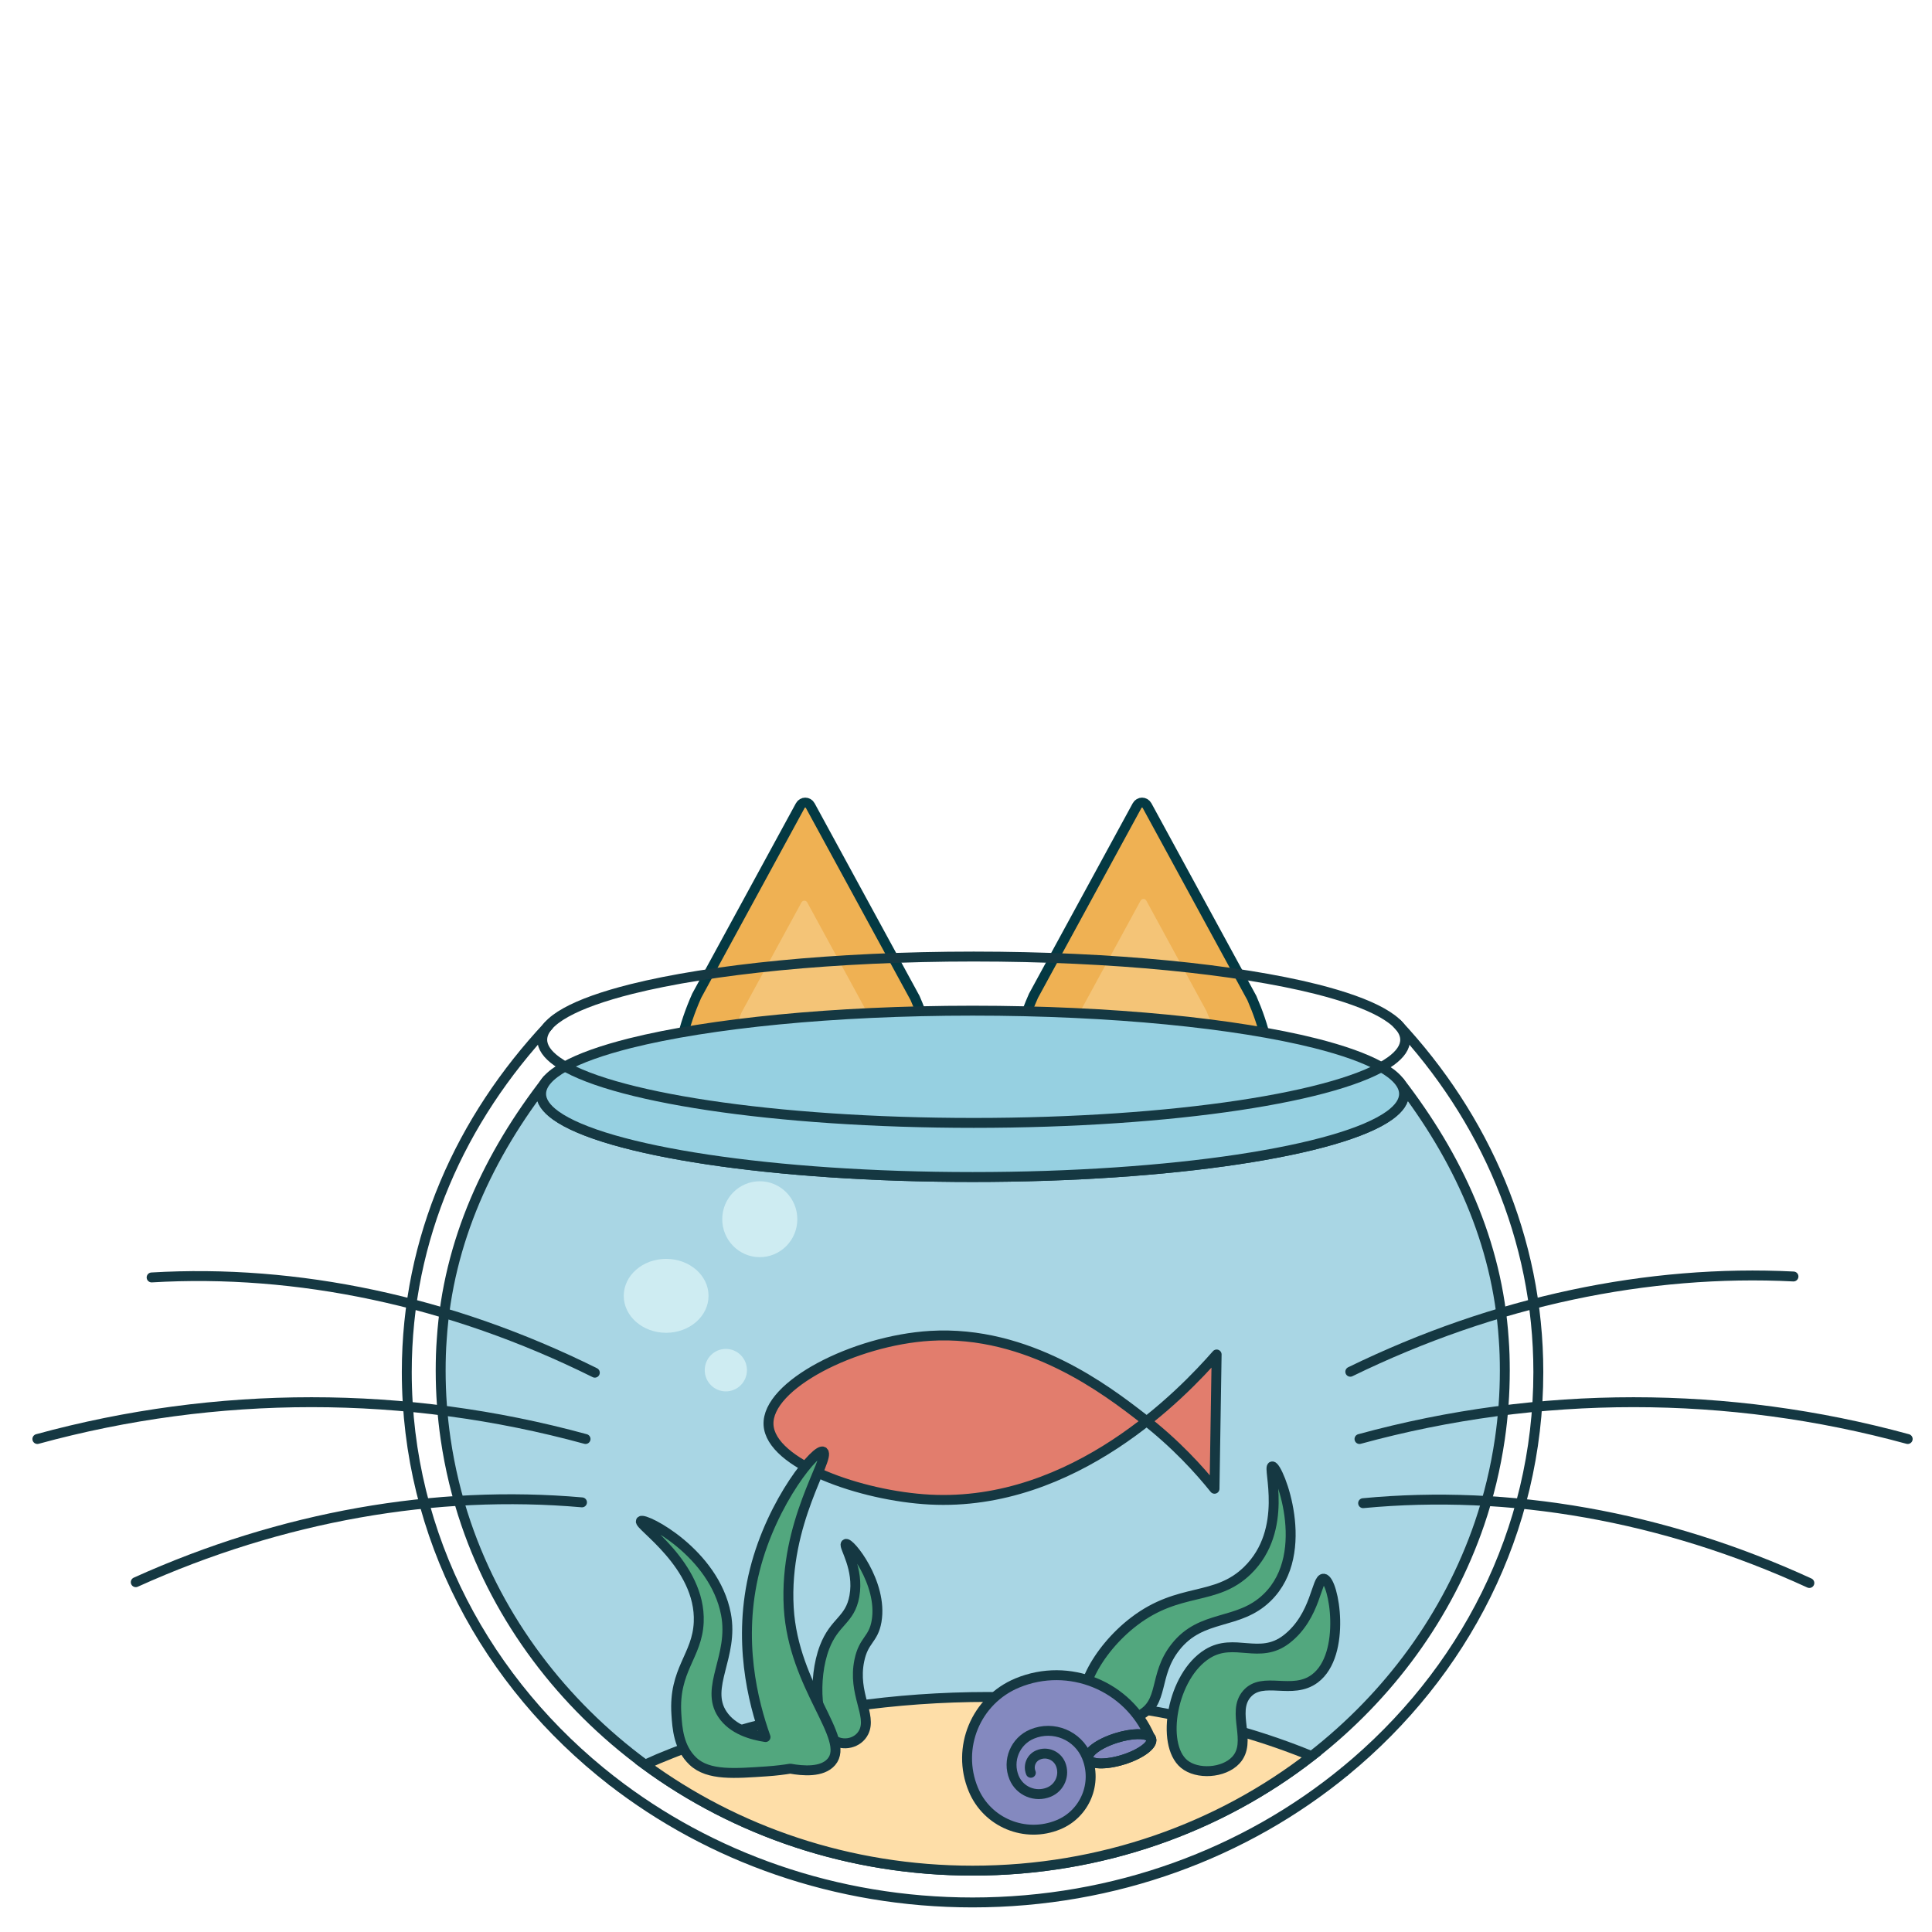 <svg width="100" height="100" viewBox="0 0 100 100" fill="none" xmlns="http://www.w3.org/2000/svg">
<g clip-path="url(#clip0_4296_51995)">
<path d="M65.511 53.758C65.356 53.1 65.12 52.4 64.796 51.658L59.372 41.7C59.257 41.489 58.969 41.489 58.854 41.7L53.493 51.542C53.277 52.029 53.099 52.499 52.957 52.952" fill="#EFB153"/>
<path d="M65.511 53.758C65.356 53.1 65.12 52.4 64.796 51.658L59.372 41.7C59.257 41.489 58.969 41.489 58.854 41.7L53.493 51.542C53.277 52.029 53.099 52.499 52.957 52.952" stroke="#043943" stroke-width="0.513" stroke-miterlimit="10"/>
<path d="M47.848 52.934C47.716 52.523 47.555 52.098 47.363 51.658L41.939 41.7C41.824 41.489 41.536 41.489 41.421 41.7L36.06 51.542C35.707 52.337 35.457 53.085 35.297 53.786" fill="#EFB153"/>
<path d="M47.848 52.934C47.716 52.523 47.555 52.098 47.363 51.658L41.939 41.7C41.824 41.489 41.536 41.489 41.421 41.7L36.06 51.542C35.707 52.337 35.457 53.085 35.297 53.786" stroke="#043943" stroke-width="0.513" stroke-miterlimit="10"/>
<path d="M45.201 53.208C45.125 52.97 45.032 52.724 44.92 52.469L41.783 46.71C41.717 46.588 41.55 46.588 41.483 46.71L38.383 52.402C38.179 52.862 38.034 53.295 37.941 53.7" fill="#F4C477"/>
<path d="M55.617 53.118C55.693 52.88 55.786 52.634 55.898 52.38L59.035 46.62C59.102 46.498 59.268 46.498 59.335 46.62L62.435 52.312C62.64 52.772 62.784 53.205 62.877 53.61" fill="#F4C477"/>
<path d="M77.833 69.317C77.505 64.277 75.427 59.862 72.456 56.009C72.456 56.009 72.674 56.398 72.674 56.62C72.674 57.005 72.418 57.374 71.93 57.728C69.397 59.563 60.69 60.922 50.341 60.922C39.993 60.922 31.306 59.569 28.762 57.733C28.27 57.379 28.008 57.005 28.008 56.62C28.008 56.363 28.325 55.891 28.325 55.891C25.309 59.764 23.195 64.234 22.865 69.322C22.824 69.856 22.809 70.394 22.809 70.938C22.809 72.138 22.896 73.322 23.065 74.481C23.285 75.989 23.639 77.45 24.121 78.861C25.824 83.85 29.096 88.178 33.388 91.337C38.065 94.773 43.946 96.824 50.346 96.824C57.013 96.824 63.125 94.599 67.889 90.896C71.894 87.783 74.946 83.624 76.577 78.861C77.058 77.45 77.412 75.989 77.633 74.481C77.802 73.322 77.889 72.138 77.889 70.938C77.889 70.394 77.874 69.85 77.833 69.317Z" fill="#A9D6E4" stroke="#153842" stroke-width="0.513" stroke-linejoin="round"/>
<path d="M28.385 53.092C23.857 57.928 21.055 64.067 21.055 71.011C21.055 79.523 25.188 87.133 31.67 92.174" stroke="#153842" stroke-width="0.513" stroke-linecap="round" stroke-linejoin="round"/>
<path d="M72.325 52.991C76.838 57.822 79.624 64.088 79.624 71.011C79.624 79.247 75.757 86.636 69.629 91.672" stroke="#153842" stroke-width="0.513" stroke-linecap="round" stroke-linejoin="round"/>
<path d="M72.674 56.619C72.674 57.004 72.417 57.373 71.93 57.727C69.397 59.563 60.689 60.922 50.341 60.922C39.992 60.922 31.305 59.568 28.762 57.732C28.269 57.378 28.008 57.004 28.008 56.619C28.008 55.629 29.726 54.722 32.623 53.993C36.705 52.973 43.12 52.312 50.341 52.312C57.571 52.312 63.997 52.973 68.079 53.999C70.961 54.727 72.674 55.635 72.674 56.619Z" fill="#96D0E1" stroke="#153842" stroke-width="0.513" stroke-miterlimit="10"/>
<path d="M7.848 66.12C15.356 65.676 23.279 67.319 30.788 71.05" stroke="#153842" stroke-width="0.513" stroke-linecap="round" stroke-linejoin="round"/>
<path d="M7.027 81.894C14.587 78.476 22.564 77.099 30.124 77.762" stroke="#153842" stroke-width="0.513" stroke-linecap="round" stroke-linejoin="round"/>
<path d="M1.934 74.483C11.221 71.942 21.021 71.942 30.308 74.483" stroke="#153842" stroke-width="0.513" stroke-linecap="round" stroke-linejoin="round"/>
<path d="M92.83 66.071C85.322 65.693 77.399 67.336 69.891 71.001" stroke="#153842" stroke-width="0.513" stroke-linecap="round" stroke-linejoin="round"/>
<path d="M93.652 81.936C86.092 78.463 78.115 77.085 70.555 77.804" stroke="#153842" stroke-width="0.513" stroke-linecap="round" stroke-linejoin="round"/>
<path d="M98.742 74.483C89.454 71.942 79.655 71.942 70.367 74.483" stroke="#153842" stroke-width="0.513" stroke-linecap="round" stroke-linejoin="round"/>
<path d="M69.631 91.67C64.483 95.906 57.729 98.47 50.339 98.47C43.242 98.47 36.734 96.106 31.668 92.172" stroke="#153842" stroke-width="0.513" stroke-miterlimit="10"/>
<path d="M39.779 73.748C39.671 71.703 44.208 69.382 48.154 69.143C53.241 68.835 57.32 71.99 59.135 73.394C60.869 74.735 62.09 76.096 62.863 77.058C62.9 74.741 62.937 72.425 62.973 70.108C61.249 72.075 55.6 78.012 48.123 77.618C44.577 77.431 39.887 75.781 39.779 73.748Z" fill="#E27D6D" stroke="#153842" stroke-width="0.513" stroke-linejoin="round"/>
<path d="M72.732 53.818C72.732 54.203 72.476 54.572 71.988 54.926C69.455 56.762 60.748 58.121 50.399 58.121C40.051 58.121 31.364 56.767 28.82 54.931C28.328 54.577 28.066 54.203 28.066 53.818C28.066 52.829 29.784 51.921 32.682 51.193C36.764 50.172 43.179 49.511 50.399 49.511C57.63 49.511 64.055 50.172 68.137 51.198C71.019 51.926 72.732 52.834 72.732 53.818Z" stroke="#153842" stroke-width="0.513" stroke-linecap="round" stroke-linejoin="round"/>
<path d="M67.888 90.895C63.124 94.598 57.012 96.824 50.345 96.824C43.945 96.824 38.064 94.772 33.387 91.337C33.838 91.131 34.299 90.936 34.771 90.752C35.54 90.444 36.34 90.157 37.171 89.895C37.705 89.726 38.248 89.567 38.802 89.413C39.766 89.152 40.756 88.921 41.771 88.726C41.828 88.711 41.889 88.701 41.95 88.691C42.653 88.557 43.366 88.434 44.094 88.331C46.35 88.008 48.715 87.834 51.151 87.834C51.263 87.834 51.376 87.834 51.489 87.839C51.509 87.834 51.525 87.834 51.54 87.839C53.094 87.849 54.617 87.931 56.099 88.075C56.925 88.157 57.735 88.26 58.53 88.383H58.535C58.714 88.403 58.889 88.434 59.063 88.465C59.617 88.552 60.166 88.649 60.704 88.762C61.95 89.008 63.15 89.301 64.299 89.644C65.555 90.008 66.755 90.429 67.888 90.895Z" fill="#FEDEA8" stroke="#153842" stroke-width="0.513" stroke-miterlimit="10"/>
<path d="M63.967 91.105C64.846 90.156 63.707 88.63 64.54 87.675C65.364 86.732 66.883 87.758 68.055 86.882C69.718 85.639 69.05 81.785 68.519 81.713C68.133 81.661 68.131 83.652 66.593 84.843C65.188 85.93 63.898 84.739 62.503 85.6C60.66 86.737 60.061 90.277 61.284 91.3C61.96 91.866 63.339 91.784 63.967 91.105Z" fill="#52A77E" stroke="#153842" stroke-width="0.513" stroke-linecap="round" stroke-linejoin="round"/>
<path d="M65.854 75.899C66.165 75.891 67.976 80.353 65.593 82.683C64.09 84.152 62.207 83.515 60.838 85.256C59.673 86.736 60.298 88.132 58.954 88.806C58.125 89.221 56.839 89.216 56.345 88.711C55.517 87.864 56.737 85.421 58.702 83.924C61.066 82.121 62.907 82.906 64.57 81.287C66.738 79.174 65.588 75.906 65.854 75.899Z" fill="#52A77E" stroke="#153842" stroke-width="0.513" stroke-linecap="round" stroke-linejoin="round"/>
<path d="M45.371 83.917C45.713 81.935 43.947 79.76 43.776 79.919C43.654 80.033 44.48 81.187 44.223 82.618C43.997 83.874 43.196 83.906 42.677 85.266C42.053 86.903 42.23 89.432 43.148 90.06C43.638 90.395 44.418 90.243 44.709 89.651C45.141 88.771 44.128 87.658 44.477 85.955C44.7 84.866 45.205 84.881 45.371 83.917Z" fill="#52A77E" stroke="#153842" stroke-width="0.513" stroke-linecap="round" stroke-linejoin="round"/>
<path d="M42.617 75.144C42.325 74.864 39.97 77.663 39.066 81.268C38.155 84.896 38.979 88.101 39.624 89.91C38.928 89.803 37.925 89.534 37.391 88.73C36.459 87.33 37.993 85.731 37.576 83.551C36.967 80.367 33.369 78.536 33.176 78.728C32.984 78.919 36.294 81.001 36.166 83.964C36.09 85.724 34.859 86.418 35.009 88.727C35.055 89.439 35.121 90.459 35.869 91.163C36.673 91.92 38.058 91.792 39.663 91.687C40.181 91.653 40.609 91.594 40.904 91.546C41.552 91.662 42.557 91.751 43.033 91.195C44.062 89.991 41.062 87.344 40.825 83.213C40.571 78.793 42.986 75.5 42.617 75.144Z" fill="#52A77E" stroke="#153842" stroke-width="0.513" stroke-linecap="round" stroke-linejoin="round"/>
<path d="M56.428 91.398C56.428 91.398 56.587 93.543 54.935 94.401C53.257 95.271 50.342 94.311 50.086 91.268C49.891 88.961 51.598 87.226 53.862 86.7C56.043 86.195 58.821 87.949 59.479 89.84C59.78 90.708 56.428 91.398 56.428 91.398Z" fill="#8489BF"/>
<path d="M59.522 89.903C58.389 87.253 55.331 86.005 52.66 87.109C50.507 88 49.485 90.468 50.377 92.62C51.09 94.344 53.062 95.16 54.786 94.447C56.162 93.878 56.816 92.298 56.247 90.922C55.791 89.82 54.528 89.295 53.425 89.752C52.543 90.117 52.125 91.127 52.489 92.008C52.78 92.714 53.589 93.05 54.295 92.758C54.86 92.523 55.128 91.877 54.895 91.311C54.707 90.862 54.191 90.645 53.739 90.834C53.378 90.982 53.207 91.395 53.356 91.759" stroke="#153842" stroke-width="0.513" stroke-linecap="round" stroke-linejoin="round"/>
<path d="M59.523 89.906C59.536 89.926 59.541 89.945 59.551 89.966" stroke="#153842" stroke-width="0.513" stroke-linecap="round" stroke-linejoin="round"/>
<path d="M57.785 89.956C56.886 90.236 56.233 90.716 56.33 91.025C56.427 91.336 57.236 91.36 58.136 91.079C59.037 90.798 59.687 90.319 59.59 90.007C59.578 89.969 59.555 89.935 59.523 89.906L59.522 89.904C59.291 89.697 58.573 89.71 57.785 89.956Z" stroke="#153842" stroke-width="0.513" stroke-linecap="round" stroke-linejoin="round"/>
<path d="M57.785 89.956C56.886 90.236 56.233 90.716 56.33 91.025C56.427 91.336 57.236 91.36 58.136 91.079C59.037 90.798 59.687 90.319 59.59 90.007C59.578 89.969 59.555 89.935 59.523 89.906L59.522 89.904C59.291 89.697 58.573 89.71 57.785 89.956Z" stroke="#153842" stroke-width="0.513" stroke-linecap="round" stroke-linejoin="round"/>
<path d="M37.569 72.018C38.173 72.018 38.662 71.526 38.662 70.919C38.662 70.312 38.173 69.819 37.569 69.819C36.966 69.819 36.477 70.312 36.477 70.919C36.477 71.526 36.966 72.018 37.569 72.018Z" fill="#CEECF2"/>
<path d="M39.326 65.07C40.399 65.07 41.269 64.191 41.269 63.106C41.269 62.021 40.399 61.142 39.326 61.142C38.253 61.142 37.383 62.021 37.383 63.106C37.383 64.191 38.253 65.07 39.326 65.07Z" fill="#CEECF2"/>
<path d="M34.48 68.985C35.691 68.985 36.674 68.129 36.674 67.072C36.674 66.016 35.691 65.159 34.48 65.159C33.268 65.159 32.285 66.016 32.285 67.072C32.285 68.129 33.268 68.985 34.48 68.985Z" fill="#CEECF2"/>
</g>
<defs>
<clipPath id="clip0_4296_51995">
<rect width="97.326" height="57.441" fill="white" transform="translate(1.676 41.285)"/>
</clipPath>
</defs>
</svg>
